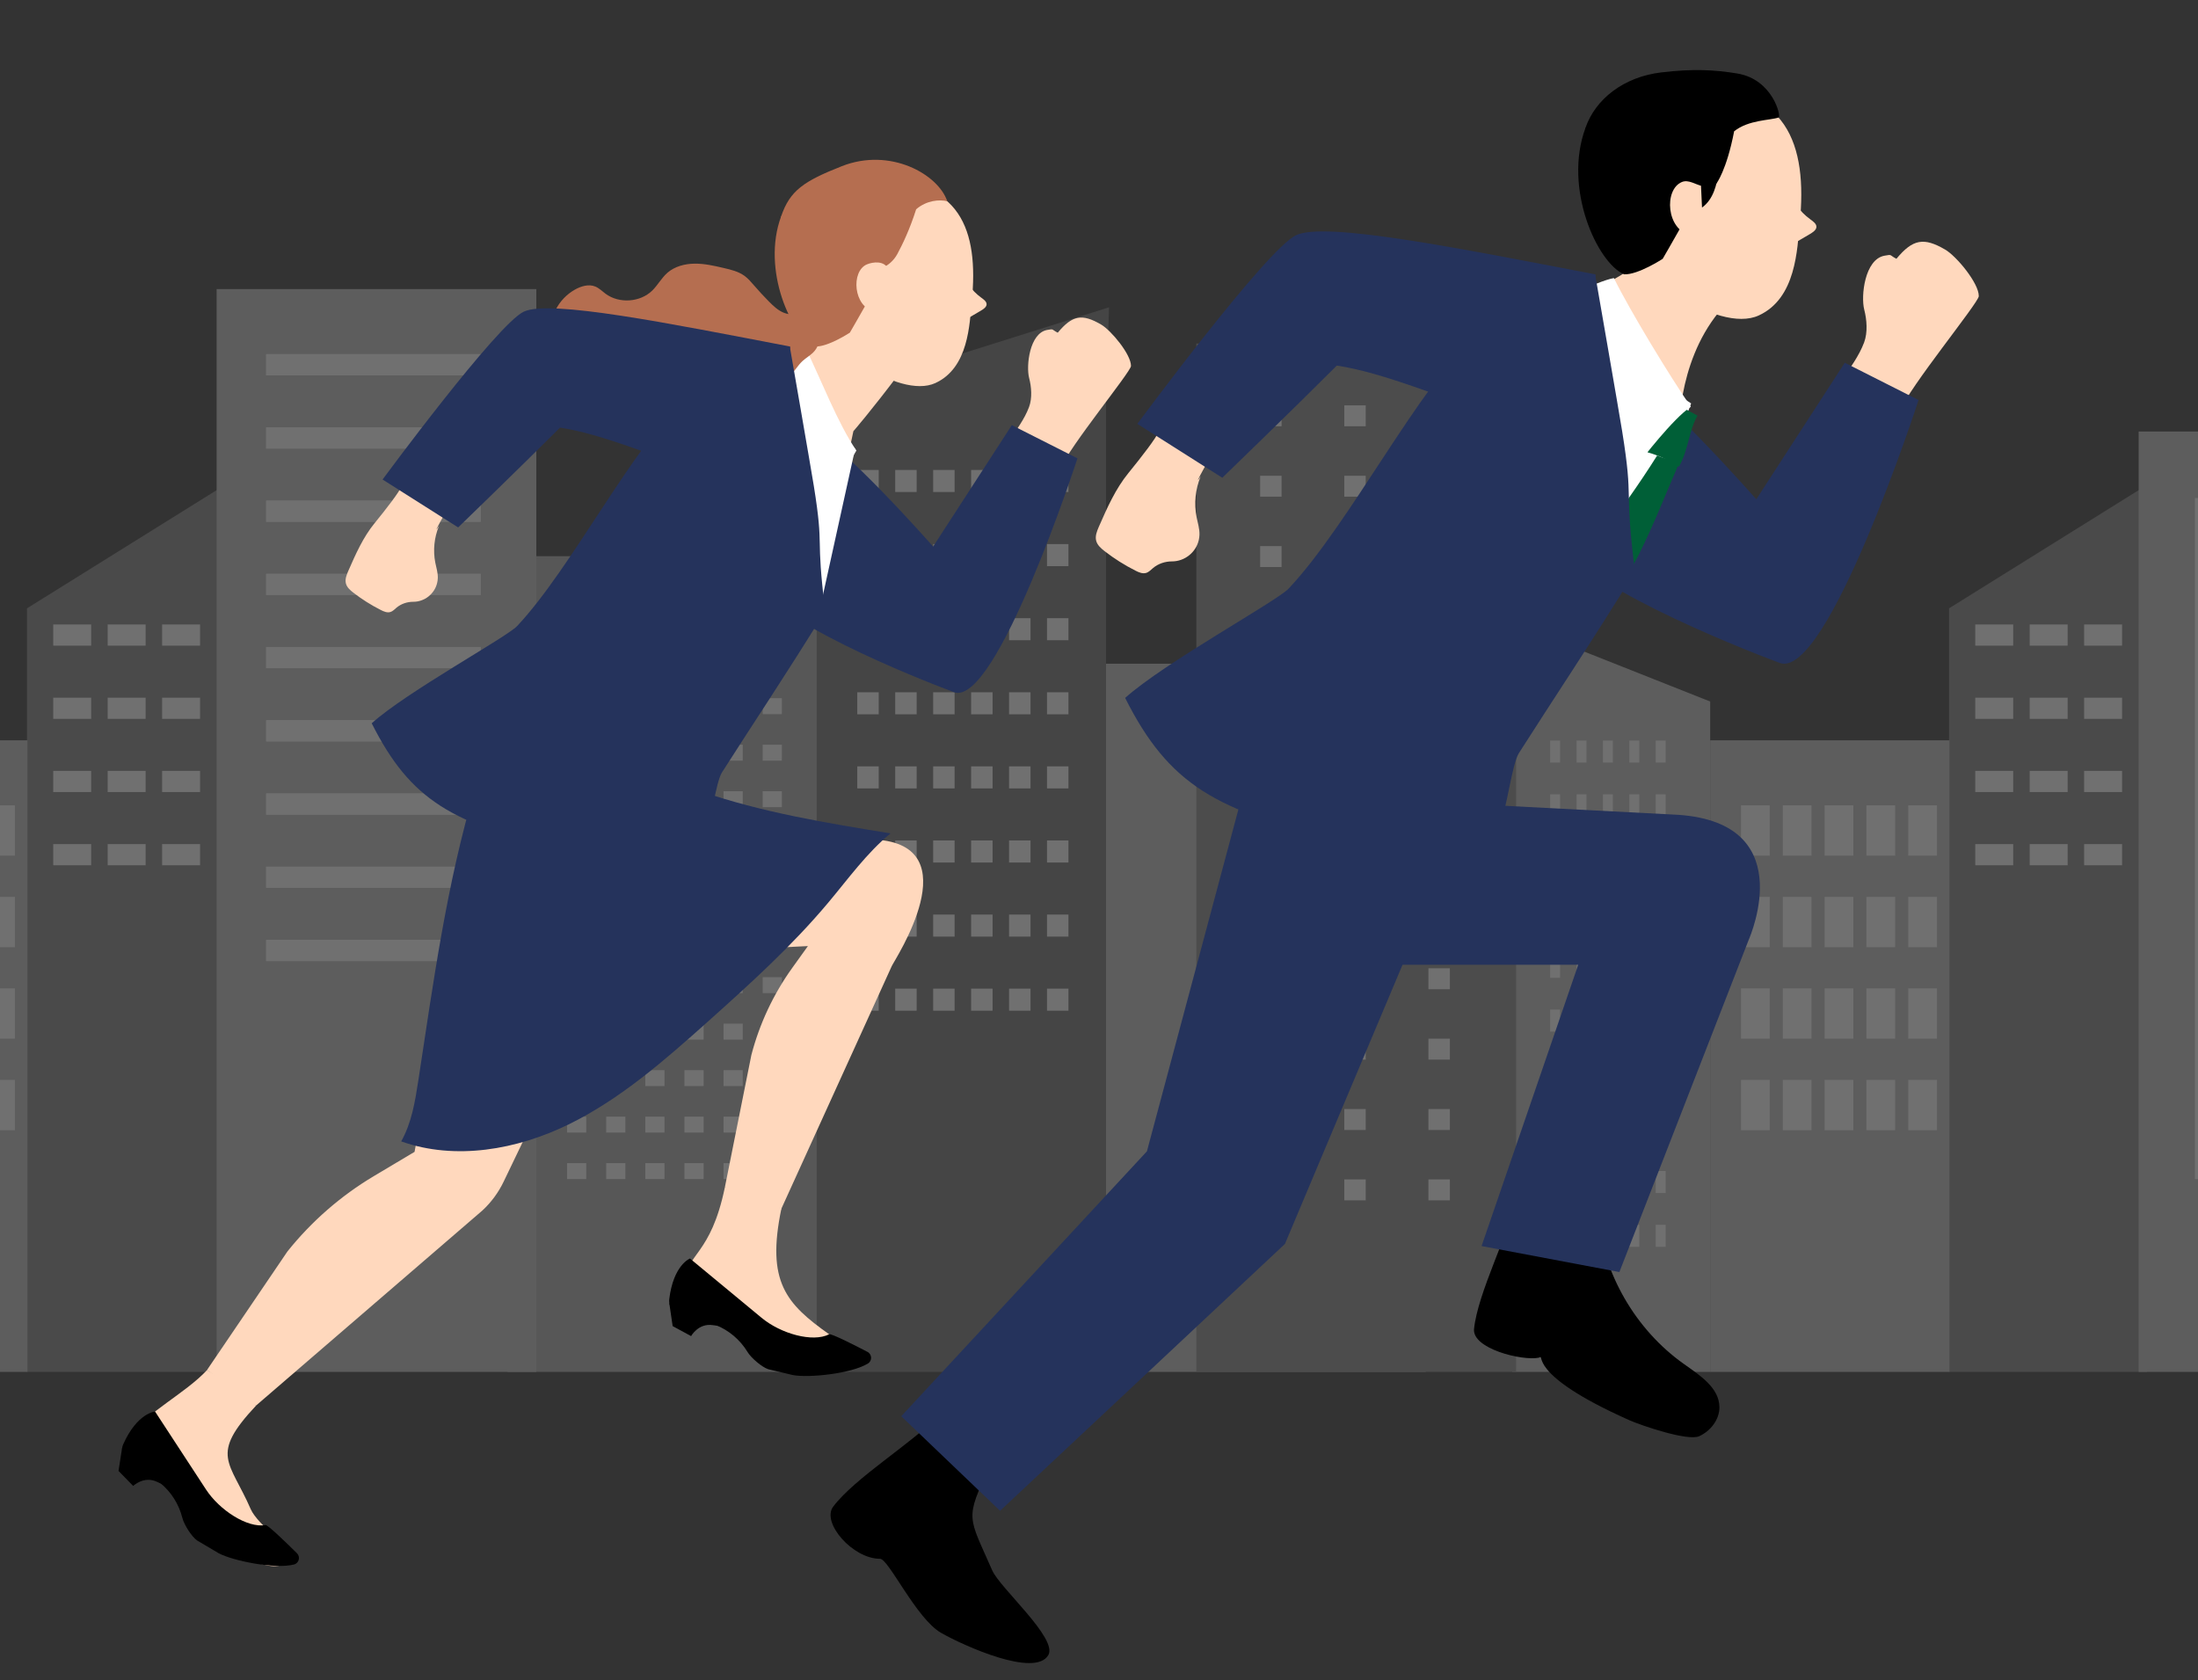 <svg xmlns="http://www.w3.org/2000/svg" xmlns:xlink="http://www.w3.org/1999/xlink" id="_&#x30EC;&#x30A4;&#x30E4;&#x30FC;_2" data-name="&#x30EC;&#x30A4;&#x30E4;&#x30FC; 2" viewBox="0 0 654.06 500"><rect x="0" y="0" width="654.06" height="500" fill="#333333" stroke="none"/><defs><style>      .cls-1 {        clip-path: url(#clippath);      }      .cls-2 {        fill: none;      }      .cls-2, .cls-3, .cls-4, .cls-5, .cls-6, .cls-7, .cls-8, .cls-9, .cls-10, .cls-11, .cls-12, .cls-13 {        stroke-width: 0px;      }      .cls-14 {        opacity: .3;      }      .cls-4 {        fill: gray;      }      .cls-5 {        fill: #707070;      }      .cls-6 {        fill: #25335c;      }      .cls-7 {        fill: #ababab;      }      .cls-8 {        fill: #bfbfbf;      }      .cls-9 {        fill: #858585;      }      .cls-10 {        fill: #b56e50;      }      .cls-11 {        fill: #fff;      }      .cls-12 {        fill: #ffd8bd;      }      .cls-13 {        fill: #005f37;      }    </style><clipPath id="clippath"><rect class="cls-2" width="654.06" height="500"></rect></clipPath></defs><g id="_&#x30EC;&#x30A4;&#x30E4;&#x30FC;_1-2" data-name="&#x30EC;&#x30A4;&#x30E4;&#x30FC; 1"><g class="cls-1"><g><g class="cls-14"><rect class="cls-7" x="151.05" y="165.52" width="95.14" height="242.75"></rect><polygon class="cls-4" points="8.03 408.27 8.03 181.04 66.94 144.32 66.94 408.27 8.03 408.27"></polygon><rect class="cls-8" x="-63.04" y="220.32" width="71.21" height="187.95"></rect><rect class="cls-8" x="64.46" y="86.03" width="95.14" height="322.24"></rect><polygon class="cls-5" points="243.02 408.27 243.02 118.84 330.02 91.45 329.12 118.84 329.12 408.27 243.02 408.27"></polygon><polygon class="cls-8" points="449.99 408.27 449.99 185.42 508.9 208.77 508.9 408.27 449.99 408.27"></polygon><rect class="cls-8" x="329.12" y="197.52" width="95.14" height="210.75"></rect><g><rect class="cls-11" x="-4.11" y="321.38" width="8.55" height="14.97"></rect><rect class="cls-11" x="-4.11" y="294.14" width="8.55" height="14.97"></rect><rect class="cls-11" x="-4.11" y="266.91" width="8.55" height="14.97"></rect><rect class="cls-11" x="-4.11" y="239.68" width="8.55" height="14.97"></rect></g><rect class="cls-2" x="-53.87" y="239.68" width="60.93" height="102.98"></rect><g><rect class="cls-11" x="48.24" y="251.2" width="11.29" height="6.3"></rect><rect class="cls-11" x="32.04" y="251.2" width="11.29" height="6.3"></rect><rect class="cls-11" x="15.84" y="251.2" width="11.29" height="6.3"></rect><rect class="cls-11" x="48.24" y="229.41" width="11.29" height="6.3"></rect><rect class="cls-11" x="32.04" y="229.41" width="11.29" height="6.3"></rect><rect class="cls-11" x="15.84" y="229.41" width="11.29" height="6.3"></rect><rect class="cls-11" x="48.24" y="207.63" width="11.29" height="6.3"></rect><rect class="cls-11" x="32.04" y="207.63" width="11.29" height="6.3"></rect><rect class="cls-11" x="15.84" y="207.63" width="11.29" height="6.3"></rect><rect class="cls-11" x="48.24" y="185.84" width="11.29" height="6.3"></rect><rect class="cls-11" x="32.04" y="185.84" width="11.29" height="6.3"></rect><rect class="cls-11" x="15.84" y="185.84" width="11.29" height="6.3"></rect></g><rect class="cls-2" x="15.84" y="182.69" width="43.3" height="85.28"></rect><rect class="cls-9" x="356" y="102.24" width="95.14" height="306.03"></rect><g><rect class="cls-11" x="425.06" y="350.99" width="6.38" height="6.23"></rect><rect class="cls-11" x="400.02" y="350.99" width="6.38" height="6.23"></rect><rect class="cls-11" x="374.98" y="350.99" width="6.38" height="6.23"></rect><rect class="cls-11" x="425.06" y="330.05" width="6.38" height="6.23"></rect><rect class="cls-11" x="400.02" y="330.05" width="6.38" height="6.23"></rect><rect class="cls-11" x="374.98" y="330.05" width="6.38" height="6.23"></rect><rect class="cls-11" x="425.06" y="309.11" width="6.38" height="6.23"></rect><rect class="cls-11" x="400.02" y="309.11" width="6.38" height="6.23"></rect><rect class="cls-11" x="374.98" y="309.11" width="6.38" height="6.23"></rect><rect class="cls-11" x="425.06" y="288.16" width="6.38" height="6.23"></rect><rect class="cls-11" x="400.02" y="288.16" width="6.38" height="6.23"></rect><rect class="cls-11" x="374.98" y="288.16" width="6.38" height="6.23"></rect><rect class="cls-11" x="425.06" y="267.22" width="6.38" height="6.23"></rect><rect class="cls-11" x="400.02" y="267.22" width="6.38" height="6.23"></rect><rect class="cls-11" x="374.98" y="267.22" width="6.38" height="6.23"></rect><rect class="cls-11" x="425.06" y="246.28" width="6.38" height="6.23"></rect><rect class="cls-11" x="400.02" y="246.28" width="6.38" height="6.23"></rect><rect class="cls-11" x="374.98" y="246.28" width="6.38" height="6.23"></rect><rect class="cls-11" x="425.06" y="225.34" width="6.38" height="6.23"></rect><rect class="cls-11" x="400.02" y="225.34" width="6.38" height="6.23"></rect><rect class="cls-11" x="374.98" y="225.34" width="6.38" height="6.23"></rect><rect class="cls-11" x="425.06" y="204.4" width="6.38" height="6.23"></rect><rect class="cls-11" x="400.02" y="204.4" width="6.38" height="6.23"></rect><rect class="cls-11" x="374.98" y="204.4" width="6.38" height="6.23"></rect><rect class="cls-11" x="425.06" y="183.46" width="6.38" height="6.23"></rect><rect class="cls-11" x="400.02" y="183.46" width="6.38" height="6.23"></rect><rect class="cls-11" x="374.98" y="183.46" width="6.38" height="6.23"></rect><rect class="cls-11" x="425.06" y="162.52" width="6.38" height="6.23"></rect><rect class="cls-11" x="400.02" y="162.52" width="6.38" height="6.23"></rect><rect class="cls-11" x="374.98" y="162.52" width="6.38" height="6.23"></rect><rect class="cls-11" x="425.06" y="141.58" width="6.38" height="6.23"></rect><rect class="cls-11" x="400.02" y="141.58" width="6.38" height="6.23"></rect><rect class="cls-11" x="374.98" y="141.58" width="6.38" height="6.23"></rect><rect class="cls-11" x="425.06" y="120.63" width="6.38" height="6.23"></rect><rect class="cls-11" x="400.02" y="120.63" width="6.38" height="6.23"></rect><rect class="cls-11" x="374.98" y="120.63" width="6.38" height="6.23"></rect></g><rect class="cls-2" x="366.15" y="120.64" width="74.84" height="239.52"></rect><g><rect class="cls-11" x="311.56" y="294.22" width="6.38" height="6.56"></rect><rect class="cls-11" x="300.27" y="294.22" width="6.38" height="6.56"></rect><rect class="cls-11" x="288.98" y="294.22" width="6.38" height="6.56"></rect><rect class="cls-11" x="277.68" y="294.22" width="6.38" height="6.56"></rect><rect class="cls-11" x="266.39" y="294.22" width="6.38" height="6.56"></rect><rect class="cls-11" x="255.1" y="294.22" width="6.38" height="6.56"></rect><rect class="cls-11" x="311.56" y="272.17" width="6.38" height="6.56"></rect><rect class="cls-11" x="300.27" y="272.17" width="6.38" height="6.56"></rect><rect class="cls-11" x="288.98" y="272.17" width="6.38" height="6.56"></rect><rect class="cls-11" x="277.68" y="272.17" width="6.38" height="6.56"></rect><rect class="cls-11" x="266.39" y="272.17" width="6.38" height="6.56"></rect><rect class="cls-11" x="255.1" y="272.17" width="6.38" height="6.56"></rect><rect class="cls-11" x="311.56" y="250.12" width="6.38" height="6.56"></rect><rect class="cls-11" x="300.27" y="250.12" width="6.38" height="6.56"></rect><rect class="cls-11" x="288.98" y="250.12" width="6.38" height="6.56"></rect><rect class="cls-11" x="277.68" y="250.12" width="6.38" height="6.56"></rect><rect class="cls-11" x="266.39" y="250.12" width="6.38" height="6.56"></rect><rect class="cls-11" x="255.1" y="250.12" width="6.38" height="6.56"></rect><rect class="cls-11" x="311.56" y="228.07" width="6.38" height="6.56"></rect><rect class="cls-11" x="300.27" y="228.07" width="6.38" height="6.56"></rect><rect class="cls-11" x="288.98" y="228.07" width="6.38" height="6.56"></rect><rect class="cls-11" x="277.68" y="228.07" width="6.38" height="6.56"></rect><rect class="cls-11" x="266.39" y="228.07" width="6.38" height="6.56"></rect><rect class="cls-11" x="255.1" y="228.07" width="6.38" height="6.56"></rect><rect class="cls-11" x="311.56" y="206.02" width="6.38" height="6.56"></rect><rect class="cls-11" x="300.27" y="206.02" width="6.38" height="6.56"></rect><rect class="cls-11" x="288.98" y="206.02" width="6.38" height="6.56"></rect><rect class="cls-11" x="277.68" y="206.02" width="6.38" height="6.56"></rect><rect class="cls-11" x="266.39" y="206.02" width="6.38" height="6.56"></rect><rect class="cls-11" x="255.1" y="206.02" width="6.38" height="6.56"></rect><rect class="cls-11" x="311.56" y="183.97" width="6.38" height="6.56"></rect><rect class="cls-11" x="300.27" y="183.97" width="6.38" height="6.56"></rect><rect class="cls-11" x="288.98" y="183.97" width="6.38" height="6.56"></rect><rect class="cls-11" x="277.68" y="183.97" width="6.38" height="6.56"></rect><rect class="cls-11" x="266.39" y="183.97" width="6.38" height="6.56"></rect><rect class="cls-11" x="255.1" y="183.97" width="6.38" height="6.56"></rect><rect class="cls-11" x="311.56" y="161.92" width="6.38" height="6.56"></rect><rect class="cls-11" x="300.27" y="161.92" width="6.38" height="6.56"></rect><rect class="cls-11" x="288.98" y="161.92" width="6.38" height="6.56"></rect><rect class="cls-11" x="277.68" y="161.92" width="6.38" height="6.56"></rect><rect class="cls-11" x="266.39" y="161.92" width="6.38" height="6.56"></rect><rect class="cls-11" x="255.1" y="161.92" width="6.38" height="6.56"></rect><rect class="cls-11" x="311.56" y="139.86" width="6.38" height="6.56"></rect><rect class="cls-11" x="300.27" y="139.86" width="6.38" height="6.56"></rect><rect class="cls-11" x="288.98" y="139.86" width="6.38" height="6.56"></rect><rect class="cls-11" x="277.68" y="139.86" width="6.38" height="6.56"></rect><rect class="cls-11" x="266.39" y="139.86" width="6.38" height="6.56"></rect><rect class="cls-11" x="255.1" y="139.86" width="6.38" height="6.56"></rect></g><g><rect class="cls-11" x="492.7" y="364.49" width="2.95" height="6.56"></rect><rect class="cls-11" x="484.85" y="364.49" width="2.95" height="6.56"></rect><rect class="cls-11" x="476.99" y="364.49" width="2.95" height="6.56"></rect><rect class="cls-11" x="469.14" y="364.49" width="2.95" height="6.56"></rect><rect class="cls-11" x="461.28" y="364.49" width="2.95" height="6.56"></rect><rect class="cls-11" x="492.7" y="348.48" width="2.95" height="6.56"></rect><rect class="cls-11" x="484.85" y="348.48" width="2.95" height="6.56"></rect><rect class="cls-11" x="476.99" y="348.48" width="2.95" height="6.56"></rect><rect class="cls-11" x="469.14" y="348.48" width="2.95" height="6.56"></rect><rect class="cls-11" x="461.28" y="348.48" width="2.95" height="6.56"></rect><rect class="cls-11" x="492.7" y="332.47" width="2.95" height="6.56"></rect><rect class="cls-11" x="484.85" y="332.47" width="2.95" height="6.56"></rect><rect class="cls-11" x="476.99" y="332.47" width="2.95" height="6.56"></rect><rect class="cls-11" x="469.14" y="332.47" width="2.95" height="6.56"></rect><rect class="cls-11" x="461.28" y="332.47" width="2.95" height="6.56"></rect><rect class="cls-11" x="492.7" y="316.45" width="2.95" height="6.56"></rect><rect class="cls-11" x="484.85" y="316.45" width="2.95" height="6.56"></rect><rect class="cls-11" x="476.99" y="316.45" width="2.95" height="6.56"></rect><rect class="cls-11" x="469.14" y="316.45" width="2.95" height="6.56"></rect><rect class="cls-11" x="461.28" y="316.45" width="2.95" height="6.56"></rect><rect class="cls-11" x="492.7" y="300.44" width="2.95" height="6.56"></rect><rect class="cls-11" x="484.85" y="300.44" width="2.95" height="6.56"></rect><rect class="cls-11" x="476.99" y="300.44" width="2.95" height="6.56"></rect><rect class="cls-11" x="469.14" y="300.44" width="2.95" height="6.56"></rect><rect class="cls-11" x="461.28" y="300.44" width="2.95" height="6.56"></rect><rect class="cls-11" x="492.7" y="284.43" width="2.95" height="6.56"></rect><rect class="cls-11" x="484.85" y="284.43" width="2.95" height="6.56"></rect><rect class="cls-11" x="476.99" y="284.43" width="2.95" height="6.56"></rect><rect class="cls-11" x="469.14" y="284.43" width="2.95" height="6.56"></rect><rect class="cls-11" x="461.28" y="284.43" width="2.95" height="6.56"></rect><rect class="cls-11" x="492.7" y="268.42" width="2.95" height="6.56"></rect><rect class="cls-11" x="484.85" y="268.42" width="2.95" height="6.56"></rect><rect class="cls-11" x="476.99" y="268.42" width="2.95" height="6.56"></rect><rect class="cls-11" x="469.14" y="268.42" width="2.95" height="6.56"></rect><rect class="cls-11" x="461.28" y="268.42" width="2.95" height="6.56"></rect><rect class="cls-11" x="492.7" y="252.4" width="2.95" height="6.56"></rect><rect class="cls-11" x="484.85" y="252.4" width="2.95" height="6.56"></rect><rect class="cls-11" x="476.99" y="252.4" width="2.95" height="6.56"></rect><rect class="cls-11" x="469.14" y="252.4" width="2.95" height="6.56"></rect><rect class="cls-11" x="461.28" y="252.4" width="2.95" height="6.56"></rect><rect class="cls-11" x="492.7" y="236.39" width="2.95" height="6.56"></rect><rect class="cls-11" x="484.85" y="236.39" width="2.95" height="6.56"></rect><rect class="cls-11" x="476.99" y="236.39" width="2.95" height="6.56"></rect><rect class="cls-11" x="469.14" y="236.39" width="2.95" height="6.56"></rect><rect class="cls-11" x="461.28" y="236.39" width="2.95" height="6.56"></rect><rect class="cls-11" x="492.7" y="220.38" width="2.95" height="6.56"></rect><rect class="cls-11" x="484.85" y="220.38" width="2.95" height="6.56"></rect><rect class="cls-11" x="476.99" y="220.38" width="2.95" height="6.56"></rect><rect class="cls-11" x="469.14" y="220.38" width="2.95" height="6.56"></rect><rect class="cls-11" x="461.28" y="220.38" width="2.95" height="6.56"></rect></g><rect class="cls-2" x="461.28" y="220.38" width="36.33" height="154.19"></rect><g><rect class="cls-11" x="79.2" y="279.7" width="63.82" height="6.3"></rect><rect class="cls-11" x="79.2" y="279.7" width="63.82" height="6.3"></rect><rect class="cls-11" x="79.2" y="257.92" width="63.82" height="6.3"></rect><rect class="cls-11" x="79.2" y="257.92" width="63.82" height="6.3"></rect><rect class="cls-11" x="79.2" y="236.13" width="63.82" height="6.3"></rect><rect class="cls-11" x="79.2" y="236.13" width="63.82" height="6.3"></rect><rect class="cls-11" x="79.2" y="214.34" width="63.82" height="6.3"></rect><rect class="cls-11" x="79.2" y="214.34" width="63.82" height="6.3"></rect><rect class="cls-11" x="79.2" y="192.55" width="63.82" height="6.3"></rect><rect class="cls-11" x="79.2" y="192.55" width="63.82" height="6.3"></rect><rect class="cls-11" x="79.2" y="170.77" width="63.82" height="6.3"></rect><rect class="cls-11" x="79.2" y="170.77" width="63.82" height="6.3"></rect><rect class="cls-11" x="79.2" y="148.98" width="63.82" height="6.3"></rect><rect class="cls-11" x="79.2" y="148.98" width="63.82" height="6.3"></rect><rect class="cls-11" x="79.2" y="127.19" width="63.82" height="6.3"></rect><rect class="cls-11" x="79.2" y="127.19" width="63.82" height="6.3"></rect><rect class="cls-11" x="79.2" y="105.4" width="63.82" height="6.3"></rect><rect class="cls-11" x="79.2" y="105.4" width="63.82" height="6.3"></rect></g><rect class="cls-2" x="79.2" y="105.4" width="65.65" height="184.24"></rect><g><rect class="cls-11" x="226.95" y="346.14" width="5.71" height="4.75"></rect><rect class="cls-11" x="215.31" y="346.14" width="5.71" height="4.75"></rect><rect class="cls-11" x="203.67" y="346.14" width="5.71" height="4.75"></rect><rect class="cls-11" x="192.02" y="346.14" width="5.71" height="4.75"></rect><rect class="cls-11" x="180.38" y="346.14" width="5.71" height="4.75"></rect><rect class="cls-11" x="168.74" y="346.14" width="5.71" height="4.75"></rect><rect class="cls-11" x="226.95" y="332.31" width="5.71" height="4.75"></rect><rect class="cls-11" x="215.31" y="332.31" width="5.71" height="4.75"></rect><rect class="cls-11" x="203.67" y="332.31" width="5.71" height="4.75"></rect><rect class="cls-11" x="192.02" y="332.31" width="5.71" height="4.75"></rect><rect class="cls-11" x="180.38" y="332.31" width="5.71" height="4.75"></rect><rect class="cls-11" x="168.74" y="332.31" width="5.71" height="4.75"></rect><rect class="cls-11" x="226.95" y="318.47" width="5.71" height="4.75"></rect><rect class="cls-11" x="215.31" y="318.47" width="5.71" height="4.75"></rect><rect class="cls-11" x="203.67" y="318.47" width="5.71" height="4.75"></rect><rect class="cls-11" x="192.02" y="318.47" width="5.71" height="4.75"></rect><rect class="cls-11" x="180.38" y="318.47" width="5.71" height="4.75"></rect><rect class="cls-11" x="168.74" y="318.47" width="5.71" height="4.75"></rect><rect class="cls-11" x="226.95" y="304.64" width="5.71" height="4.75"></rect><rect class="cls-11" x="215.31" y="304.64" width="5.71" height="4.75"></rect><rect class="cls-11" x="203.67" y="304.64" width="5.71" height="4.75"></rect><rect class="cls-11" x="192.02" y="304.64" width="5.71" height="4.75"></rect><rect class="cls-11" x="180.38" y="304.64" width="5.71" height="4.75"></rect><rect class="cls-11" x="168.74" y="304.64" width="5.71" height="4.75"></rect><rect class="cls-11" x="226.95" y="290.8" width="5.71" height="4.75"></rect><rect class="cls-11" x="215.31" y="290.8" width="5.71" height="4.75"></rect><rect class="cls-11" x="203.67" y="290.8" width="5.71" height="4.75"></rect><rect class="cls-11" x="192.02" y="290.8" width="5.71" height="4.75"></rect><rect class="cls-11" x="180.38" y="290.8" width="5.71" height="4.75"></rect><rect class="cls-11" x="168.74" y="290.8" width="5.71" height="4.75"></rect><rect class="cls-11" x="226.95" y="276.96" width="5.71" height="4.75"></rect><rect class="cls-11" x="215.31" y="276.96" width="5.71" height="4.75"></rect><rect class="cls-11" x="203.67" y="276.96" width="5.71" height="4.75"></rect><rect class="cls-11" x="192.02" y="276.96" width="5.71" height="4.75"></rect><rect class="cls-11" x="180.38" y="276.96" width="5.71" height="4.75"></rect><rect class="cls-11" x="168.74" y="276.96" width="5.71" height="4.75"></rect><rect class="cls-11" x="226.95" y="263.13" width="5.71" height="4.75"></rect><rect class="cls-11" x="215.31" y="263.13" width="5.71" height="4.75"></rect><rect class="cls-11" x="203.67" y="263.13" width="5.71" height="4.75"></rect><rect class="cls-11" x="192.02" y="263.13" width="5.71" height="4.75"></rect><rect class="cls-11" x="180.38" y="263.13" width="5.71" height="4.75"></rect><rect class="cls-11" x="168.74" y="263.13" width="5.71" height="4.75"></rect><rect class="cls-11" x="226.95" y="249.29" width="5.71" height="4.75"></rect><rect class="cls-11" x="215.31" y="249.29" width="5.71" height="4.75"></rect><rect class="cls-11" x="203.67" y="249.29" width="5.71" height="4.75"></rect><rect class="cls-11" x="192.02" y="249.29" width="5.71" height="4.75"></rect><rect class="cls-11" x="180.38" y="249.29" width="5.71" height="4.75"></rect><rect class="cls-11" x="168.74" y="249.29" width="5.71" height="4.75"></rect><rect class="cls-11" x="226.95" y="235.46" width="5.71" height="4.75"></rect><rect class="cls-11" x="215.31" y="235.46" width="5.71" height="4.75"></rect><rect class="cls-11" x="203.67" y="235.46" width="5.71" height="4.75"></rect><rect class="cls-11" x="192.02" y="235.46" width="5.71" height="4.75"></rect><rect class="cls-11" x="180.38" y="235.46" width="5.71" height="4.75"></rect><rect class="cls-11" x="168.74" y="235.46" width="5.71" height="4.75"></rect><rect class="cls-11" x="226.95" y="221.62" width="5.71" height="4.75"></rect><rect class="cls-11" x="215.31" y="221.62" width="5.71" height="4.75"></rect><rect class="cls-11" x="203.67" y="221.62" width="5.71" height="4.75"></rect><rect class="cls-11" x="192.02" y="221.62" width="5.71" height="4.75"></rect><rect class="cls-11" x="180.38" y="221.62" width="5.71" height="4.75"></rect><rect class="cls-11" x="168.74" y="221.62" width="5.71" height="4.75"></rect><rect class="cls-11" x="226.95" y="207.78" width="5.71" height="4.75"></rect><rect class="cls-11" x="215.31" y="207.78" width="5.71" height="4.75"></rect><rect class="cls-11" x="203.67" y="207.78" width="5.71" height="4.75"></rect><rect class="cls-11" x="192.02" y="207.78" width="5.71" height="4.75"></rect><rect class="cls-11" x="180.38" y="207.78" width="5.71" height="4.75"></rect><rect class="cls-11" x="168.74" y="207.78" width="5.71" height="4.75"></rect><rect class="cls-11" x="226.95" y="193.95" width="5.71" height="4.75"></rect><rect class="cls-11" x="215.31" y="193.95" width="5.71" height="4.75"></rect><rect class="cls-11" x="203.67" y="193.95" width="5.71" height="4.75"></rect><rect class="cls-11" x="192.02" y="193.95" width="5.71" height="4.75"></rect><rect class="cls-11" x="180.38" y="193.95" width="5.71" height="4.75"></rect><rect class="cls-11" x="168.74" y="193.95" width="5.71" height="4.75"></rect><rect class="cls-11" x="226.95" y="180.11" width="5.71" height="4.75"></rect><rect class="cls-11" x="215.31" y="180.11" width="5.71" height="4.75"></rect><rect class="cls-11" x="203.67" y="180.11" width="5.71" height="4.75"></rect><rect class="cls-11" x="192.02" y="180.11" width="5.71" height="4.75"></rect><rect class="cls-11" x="180.38" y="180.11" width="5.71" height="4.75"></rect><rect class="cls-11" x="168.74" y="180.11" width="5.71" height="4.75"></rect></g><rect class="cls-2" x="165.79" y="180.11" width="66.36" height="178.57"></rect><polygon class="cls-4" points="579.97 408.27 579.97 181.04 638.89 144.32 638.89 408.27 579.97 408.27"></polygon><rect class="cls-8" x="508.9" y="220.32" width="71.21" height="187.95"></rect><rect class="cls-8" x="636.4" y="128.42" width="95.14" height="279.85"></rect><g><rect class="cls-11" x="567.83" y="321.38" width="8.55" height="14.97"></rect><rect class="cls-11" x="555.39" y="321.38" width="8.55" height="14.97"></rect><rect class="cls-11" x="542.95" y="321.38" width="8.55" height="14.97"></rect><rect class="cls-11" x="530.51" y="321.38" width="8.55" height="14.97"></rect><rect class="cls-11" x="518.07" y="321.38" width="8.55" height="14.97"></rect><rect class="cls-11" x="567.83" y="294.14" width="8.55" height="14.97"></rect><rect class="cls-11" x="555.39" y="294.14" width="8.55" height="14.97"></rect><rect class="cls-11" x="542.95" y="294.14" width="8.55" height="14.97"></rect><rect class="cls-11" x="530.51" y="294.14" width="8.55" height="14.97"></rect><rect class="cls-11" x="518.07" y="294.14" width="8.55" height="14.97"></rect><rect class="cls-11" x="567.83" y="266.91" width="8.55" height="14.97"></rect><rect class="cls-11" x="555.39" y="266.91" width="8.55" height="14.97"></rect><rect class="cls-11" x="542.95" y="266.91" width="8.55" height="14.97"></rect><rect class="cls-11" x="530.51" y="266.91" width="8.55" height="14.97"></rect><rect class="cls-11" x="518.07" y="266.91" width="8.55" height="14.97"></rect><rect class="cls-11" x="567.83" y="239.68" width="8.55" height="14.97"></rect><rect class="cls-11" x="555.39" y="239.68" width="8.55" height="14.97"></rect><rect class="cls-11" x="542.95" y="239.68" width="8.55" height="14.97"></rect><rect class="cls-11" x="530.51" y="239.68" width="8.55" height="14.97"></rect><rect class="cls-11" x="518.07" y="239.68" width="8.55" height="14.97"></rect></g><rect class="cls-2" x="518.07" y="239.68" width="60.93" height="102.98"></rect><g><rect class="cls-11" x="620.18" y="251.2" width="11.29" height="6.3"></rect><rect class="cls-11" x="603.98" y="251.2" width="11.29" height="6.3"></rect><rect class="cls-11" x="587.78" y="251.2" width="11.29" height="6.3"></rect><rect class="cls-11" x="620.18" y="229.41" width="11.29" height="6.3"></rect><rect class="cls-11" x="603.98" y="229.41" width="11.29" height="6.3"></rect><rect class="cls-11" x="587.78" y="229.41" width="11.29" height="6.3"></rect><rect class="cls-11" x="620.18" y="207.63" width="11.29" height="6.3"></rect><rect class="cls-11" x="603.98" y="207.63" width="11.29" height="6.3"></rect><rect class="cls-11" x="587.78" y="207.63" width="11.29" height="6.3"></rect><rect class="cls-11" x="620.18" y="185.84" width="11.29" height="6.3"></rect><rect class="cls-11" x="603.98" y="185.84" width="11.29" height="6.3"></rect><rect class="cls-11" x="587.78" y="185.84" width="11.29" height="6.3"></rect></g><rect class="cls-2" x="587.78" y="182.69" width="43.3" height="85.28"></rect><rect class="cls-11" x="553.88" y="247.46" width="202.69" height="4.16" transform="translate(904.76 -405.68) rotate(90)"></rect></g><g><path class="cls-12" d="m300.38,131.14c2.06-3.28,4.47-6.35,5.83-10,1-2.68.71-6.05.03-8.64-.95-3.68.15-13.34,5.33-14.3,2.18-.4,1.21-.19,3.18.81,4.33-5.2,7.23-5.75,12.92-2.42,2.97,1.74,8.91,8.88,8.88,12.32-.01,1.71-18.63,24.38-20.79,30.3-6.03-1.89-13.83-4.98-15.38-8.05Z"></path><path class="cls-6" d="m240.42,127.35c9.5,3.71,37.25,35.31,37.25,35.31l23.42-36.14,19.53,9.88s-24.14,74.29-36.78,69.58c-11.42-4.25-55.74-21.94-58.96-33.69-2.4-8.73,11.95-40.7,15.54-44.95Z"></path><path class="cls-12" d="m267.75,110.95c-2.79-1.33-14.2-12.47-16.63-14.38-8.52,6.13-12.67,12.29-41.28,15.44-22.55,36.3,16.56,79.83,37.13,46.71,3.31-12.76,6.97-30.39,6.97-30.39,0,0,5.2-5.96,13.8-17.38Z"></path><path class="cls-11" d="m220.84,109.65c12.9,9.62,33.63,23.89,33.63,23.89l-10.72,48.7s-36.23,55.95-44.71,70.41c-15.09-4.93-57.76-13.58-41.85-37.73,19.27-23.23,45.85-78.26,63.64-105.27Z"></path><path class="cls-12" d="m259.61,53.97c-19.88.9-19.36,19.82-17.91,33.63,1.58,15.14,25.85,31.35,36.63,26.4,9.94-4.56,10.17-17.59,10.85-24.42,2.1-20.92-3.32-36.8-29.57-35.62Z"></path><path class="cls-10" d="m232.46,64.33c-5.96,16.05,3.14,35.81,10.24,38.78,3.72.14,10.19-4.11,10.19-4.11,0,0,10.84-18.68,10.53-19.25-.64-1.18-16.25-7.36-17.17-8.34-.64-.69-1.65-.86-2.59-1-3.12-.44-6.38-6.72-11.2-6.08Z"></path><path class="cls-6" d="m140.77,253.29c.97-9.07,1.94-18.13,2.91-27.2,19.66.68,37.65,2.02,60.89,6.22-1.13,9.13-1.51,29.82-2.62,30.53-.83.53-18.91-2.54-35.98-3.45-9.55-.51-19.73-1.23-25.2-6.09Z"></path><path class="cls-11" d="m239.98,104.11c4.23,8.62,9.4,22.08,14.86,29.97-4.56,7.34-7.83,18.49-7.83,18.49,0,0-22.07-33.26-26.54-40.38,4.59-1.66,14.68-7.16,19.51-8.08Z"></path><path class="cls-10" d="m250.45,49.48c-11.26,4.44-15.37,7.22-17.99,14.85-2.55,26.75,21.3,19.07,29.88,15.49,1.99-.83,3.63-2.3,4.66-4.19,1.49-2.74,3.72-7.35,5.62-13.35,3.12-2.68,6.95-2.96,9.26-2.39-2.69-8.02-16.96-16.12-31.42-10.42Z"></path><path class="cls-12" d="m232.51,359.71c-4.52,21.75,1.4,28.28,14.22,37.37,4.18,2.97,10.36,4.62,10.83,6.27.9,3.19-4.22-.38-7.23,1.01s-9.44,1.81-12.46.46c-27.93-12.44-35.03-17.3-34.5-22.54.97-9.55,8.09-8.52,12.33-28.94,8.94.92,12.75,1.1,16.81,6.36Z"></path><path class="cls-12" d="m76.19,418.31c-13.92,14.87-7.85,16.41-1.58,30.81,2.05,4.7,12.03,11.41,11.36,14.14-1.67,6.75-15.27-.27-21.38-3.75-6.59-3.76-12.59-20.23-14.83-20.15-4.91-4.5-14.75-7.44-11.59-11.64,5.77-7.67,16.87-12.97,23.43-19.98,6.91,4.27,10.25,5.01,14.59,10.58Z"></path><path class="cls-10" d="m238.55,92.41c-1.36,1.28-3.53,1.36-5.27.68-1.74-.69-3.13-2.01-4.44-3.33-1.53-1.55-3.01-3.14-4.43-4.79-.89-1.02-1.76-2.07-2.86-2.87-1.8-1.31-4.04-1.85-6.21-2.35-2.84-.66-5.71-1.32-8.63-1.29-2.92.03-5.93.81-8.11,2.72-1.75,1.53-2.86,3.67-4.52,5.3-3.6,3.51-9.84,3.93-13.89.93-1-.74-1.89-1.67-3.05-2.14-1.95-.8-4.21-.12-6.05.91-4.82,2.69-8.24,8.57-6.41,13.75,1.11,3.15,3.93,5.47,7.02,6.79s6.48,1.75,9.82,2.18c3.23.41,6.49.82,9.74.62,4.65-.29,9.34-1.81,13.9-.83,4.21.9,7.67,3.8,11.65,5.41,4.05,1.63,8.65,1.87,12.85.68,1.97-.56,3.88-1.45,5.35-2.87,1.41-1.36,2.36-3.14,3.8-4.47.99-.91,2.19-1.58,3.15-2.53,2.68-2.62,2.94-7.31-3.41-12.49Z"></path><path id="_&#x30D1;&#x30B9;_" data-name="&amp;lt;&#x30D1;&#x30B9;&amp;gt;" class="cls-12" d="m264.36,80.16c-1.17-2.7-4.61-2.22-6.37-1.49-4.85,2.01-4.11,12.78,2.33,14.07,1.37-3.93,3.68-7.46,4.04-12.58Z"></path><path class="cls-12" d="m130.62,156.55c-1.42,3.41-1.8,7.25-1.09,10.88.3,1.51.79,3.01.75,4.55-.01.5-.08.99-.19,1.47-.75,3.27-3.75,5.65-7.11,5.64-1.81,0-3.62.6-5,1.76-.58.49-1.11,1.08-1.83,1.29-.93.28-1.92-.15-2.79-.58-2.89-1.46-5.65-3.2-8.21-5.18-.94-.73-1.9-1.56-2.21-2.71-.34-1.27.19-2.59.72-3.8,2.17-4.95,4.38-9.97,7.8-14.16,3.42-4.19,7.49-9.44,8-10.97.61-.38,14.75,4.81,14.75,4.81,0,0-6.42,11.33-3.6,7.01Z"></path><path class="cls-12" d="m151.04,285.86l89.37-4.31-4.66,6.49c-5.61,7.82-9.73,16.6-12.16,25.91l-7.89,39.38,16.58,6.89,33.09-72.73c.71-1.67,23.6-36.03-5.02-37.64l-58.4-6.55-50.91,42.55Z"></path><path class="cls-12" d="m143.09,235.39l-19.73,107.4-12.1,7.21c-9.85,5.87-18.56,13.47-25.72,22.42l-23.95,35.3,14.59,10.58,67.41-58.1c2.6-2.42,4.72-5.3,6.26-8.5l52.1-108.39-58.86-7.93Z"></path><path class="cls-6" d="m203.95,118.7c-15.66,14.05-33.8,50.3-50.07,67.61-3.11,3.31-32.97,19.65-43.27,28.94,11.58,23.04,24.2,30.07,56.92,37.58,13.25,2.08,31.54,12.69,42.41-4.93,1.61-2.62,3.02-15.08,4.89-18.02,9.24-14.52,18.47-28.18,30.74-48.07-2.97-23.58-.24-17.56-3.4-37.2-.82-5.1-7.15-41.49-7.15-41.49,0,0-20.85,6.42-31.07,15.59Z"></path><path class="cls-6" d="m235.02,103.11c-36.07-6.91-71.3-14.01-79.14-10.37-7.92,3.67-42.04,49.96-42.04,49.96l22.49,14.26s17.91-17.3,30.31-29.7c12.23,1.81,28.34,8.59,51.77,16.94,4.68,1.67,17.84-40.86,16.61-41.1Z"></path><path class="cls-12" d="m288.35,84.9c.94,1.36,2.16,2.6,3.6,3.65.78.57,1.69,1.21,1.63,2.07-.06.81-.98,1.41-1.81,1.9-1.39.81-2.78,1.62-4.17,2.44-.75-3.05.1-6.24.75-10.05Z"></path><path class="cls-6" d="m141.33,234.78c-8.42,28.24-12.39,57.58-16.84,86.71-.96,6.26-1.99,12.67-5.11,18.19,16.17,5.73,34.44,2.47,49.85-5.07,15.41-7.55,28.48-19.03,41.27-30.46,12.62-11.28,25.22-22.69,36.08-35.67,5.9-7.05,11.33-14.61,18.41-20.47-19.07-3.1-38.25-6.23-56.51-12.54-6.35-2.19-12.63-4.78-19.27-5.72-7.29-1.03-14.7-.03-22,.97-6.8.93-13.6,1.86-25.88,4.08Z"></path><path class="cls-3" d="m46.14,420.07l15.16,23.2c4.01,6.14,12.3,11.54,17.72,10.59.67-.12,6.4,5.47,9.35,8.39,1.09,1.08.6,2.96-.89,3.34-5.69,1.46-18.16-1.11-22.35-3.32l-6.48-3.83c-1.63-1.14-3.87-4.71-4.36-6.64l-.04-.14c-1.04-4.08-3.36-7.72-6.62-10.38l-3.81-3.11s-9.37-3.42-7.15-8.36c4.2-9.39,9.47-9.73,9.47-9.73Z"></path><path class="cls-3" d="m36.33,430.92l-1.06,6.82,4.36,4.47s3.22-3.11,7.14-1.2,5.89,1.91,5.89,1.91l-16.32-12Z"></path><path class="cls-3" d="m205.32,374.54l21.35,17.67c5.65,4.68,15.16,7.39,20.06,4.87.61-.31,7.74,3.32,11.41,5.24,1.36.71,1.45,2.65.14,3.45-5,3.08-17.68,4.32-22.33,3.45l-7.33-1.74c-1.9-.61-5.09-3.36-6.13-5.06l-.08-.13c-2.2-3.59-5.49-6.38-9.39-7.95l-4.56-1.84s-9.96-.49-9.31-5.87c1.24-10.21,6.16-12.1,6.16-12.1Z"></path><path class="cls-3" d="m199.16,387.81l1,6.83,5.49,2.98s2.15-3.92,6.47-3.26c4.31.66,6.19.08,6.19.08l-19.14-6.63Z"></path></g><g><path class="cls-12" d="m548.16,113.15c2.32-3.68,5.02-7.14,6.55-11.25,1.12-3.02.79-6.8.04-9.72-1.07-4.14.17-15,5.99-16.08,2.45-.45,1.36-.22,3.58.91,4.86-5.85,8.13-6.47,14.53-2.72,3.34,1.95,10.02,9.98,9.98,13.85-.02,1.92-20.94,27.41-23.37,34.06-6.78-2.12-15.55-5.6-17.29-9.05Z"></path><path class="cls-6" d="m480.74,108.89c10.68,4.17,41.88,39.69,41.88,39.69l26.33-40.63,21.96,11.1s-27.14,83.52-41.35,78.23c-12.84-4.78-62.66-24.66-66.29-37.87-2.69-9.81,13.44-45.76,17.48-50.53Z"></path><path class="cls-12" d="m511.47,92.87c-3.14-1.49-15.96-16.43-18.69-18.58-9.58,6.89-14.24,13.82-46.41,17.36-14.99,24.13-9.51,57.64,11.41,70.64,23.75,14.75,11.59,24.88,28.17-1.8-10.17-6.32,13.71-30.76,13.71-30.76,0,0-.96-21.17,11.81-36.85Z"></path><path class="cls-11" d="m458.73,88.99c14.5,10.82,29.34,21.18,44.5,31.07-10.63,29.53-53.13,102.61-69,129.69-16.96-5.54-64.93-15.27-47.05-42.42,21.67-26.11,51.54-87.98,71.55-118.35Z"></path><path class="cls-12" d="m502.32,26.39c-22.35,1.01-21.76,22.28-20.14,37.81,1.78,17.02,29.07,35.24,41.17,29.68,11.17-5.12,11.43-19.78,12.2-27.45,2.36-23.52-3.73-41.37-33.24-40.04Z"></path><path class="cls-3" d="m471.8,38.04c-6.7,18.04,3.54,40.26,11.51,43.6,4.19.15,11.46-4.62,11.46-4.62,0,0,12.18-21,11.83-21.64-.72-1.33-18.27-8.27-19.3-9.38-.72-.78-1.86-.97-2.91-1.12-3.51-.5-7.18-7.55-12.6-6.84Z"></path><path class="cls-13" d="m492.29,117.97c5.98,1.84,7.31,2.78,12.84,5.71-2.57,4.4-2.69,10.33-5.56,15.24-2.84-1.93-5.99-3.39-9.3-4.31.55-5.05,1.11-10.1,2.02-16.64Z"></path><path class="cls-6" d="m368.72,250.48c1.09-10.19,2.18-20.39,3.27-30.58,22.11.77,42.33,2.27,68.46,6.99-1.27,10.27-1.7,33.52-2.95,34.32-.93.6-21.26-2.86-40.45-3.88-10.74-.57-22.18-1.39-28.33-6.84Z"></path><path class="cls-13" d="m499.76,137.57c-8.69,19.93-12.68,33.35-31.86,58.22-4.27-.74,2.71-.86-1.35-2.37-4.06-1.51-7.91-3.86-10.55-7.29,12.06-15.64,26.65-33.83,37.12-50.58,2.4,1.07,3.71,1.15,6.64,2.02Z"></path><path class="cls-11" d="m480.25,82.76c4.76,9.69,16.76,29.42,22.9,38.29-5.31,3.47-15,16.18-15,16.18,0,0-24.81-37.4-29.84-45.4,5.16-1.86,16.5-8.05,21.93-9.08Z"></path><path class="cls-3" d="m471.8,38.04c-3.49,36.59,38.94,16.6,38.94,16.6,0,0,3.05-3.93,5.29-15.58,4.29-3.41,10.67-3.22,13.22-4.09.86-.29-1.73-11.38-12.31-13.1-6.63-1.08-13.01-1.48-22.69-.31-11.03,1.33-19.5,7.89-22.45,16.47Z"></path><path class="cls-3" d="m475.37,361.45c1.67,17.58,11.31,34.26,25.71,44.47,4.7,3.34,10.5,7.04,10.57,12.8.05,3.73-2.63,7.13-6.01,8.69s-17.41-3.25-20.81-4.77c-31.4-13.99-24.75-19.98-26.87-18.6-5.02,1.03-19.93-2.67-19.33-8.55,1.1-10.74,10.43-28.55,12.67-39.11,10.05,1.04,15.8,4.98,24.07,5.06Z"></path><path class="cls-3" d="m294.59,436.4c-7.67,15.91-6.4,14.72.65,30.91,2.3,5.29,19.62,20.29,16.7,25.26-3.96,6.74-25.02-2.72-31.89-6.63-7.41-4.23-15.67-22.14-18.19-22.05-8.15,0-17.49-10.78-13.93-15.51,6.49-8.62,23.7-19.04,31.07-26.91,8.07,6.09,8.56,10.58,15.59,14.93Z"></path><path id="_&#x30D1;&#x30B9;_-2" data-name="&amp;lt;&#x30D1;&#x30B9;&amp;gt;" class="cls-12" d="m506.6,55.38c-2.04-.41-4.12-2.04-6.11-1.22-5.45,2.26-4.62,14.37,2.62,15.82,1.54-4.42,3.08-8.84,3.48-14.59Z"></path><path class="cls-12" d="m357.3,141.72c-1.6,3.84-2.03,8.15-1.22,12.23.34,1.7.89,3.39.85,5.12-.01.57-.09,1.12-.21,1.66-.85,3.68-4.21,6.35-7.99,6.34-2.03,0-4.07.67-5.62,1.98-.65.55-1.25,1.21-2.06,1.45-1.05.31-2.16-.16-3.14-.66-3.25-1.64-6.35-3.59-9.23-5.83-1.05-.82-2.13-1.76-2.48-3.04-.39-1.43.22-2.92.81-4.27,2.44-5.57,4.93-11.21,8.77-15.92,3.84-4.71,8.42-10.61,8.99-12.33.69-.43,16.58,5.4,16.58,5.4,0,0-7.22,12.73-4.04,7.88Z"></path><path class="cls-6" d="m380.27,287.1h89.37s-28.77,83.72-28.77,83.72l41.01,7.74,38.41-98.68c.8-1.87,15.36-35.95-22.55-37.48l-60.24-3.13-57.23,47.83Z"></path><polygon class="cls-6" points="371.33 230.35 341.29 342.63 268.18 421.47 297.59 449.61 382.36 370.19 437.5 239.26 371.33 230.35"></polygon><path class="cls-6" d="m439.75,99.16c-17.6,15.79-38,56.55-56.29,76.01-3.5,3.73-37.06,22.09-48.65,32.53,13.01,25.9,27.21,33.81,63.99,42.25,14.9,2.34,35.46,14.26,47.68-5.55,1.81-2.94,3.39-16.95,5.49-20.26,10.39-16.32,20.76-31.67,34.55-54.04-3.34-26.51-.27-19.74-3.82-41.82-.92-5.73-8.04-46.65-8.04-46.65,0,0-23.44,7.22-34.93,17.53Z"></path><path class="cls-3" d="m506.11,54.04c.12,2.57.24,5.15.36,7.72,1.65-1.15,2.8-2.91,3.54-4.78.74-1.87,1.11-3.86,1.47-5.84-1.74.48-3.48.96-5.37,2.9Z"></path><path class="cls-6" d="m474.67,81.64c-40.55-7.77-80.16-15.75-88.97-11.66s-47.26,56.16-47.26,56.16l25.28,16.04s20.14-19.45,34.07-33.38c13.75,2.03,31.87,9.65,58.2,19.05,5.26,1.88,20.06-45.94,18.68-46.2Z"></path><path class="cls-12" d="m534.63,61.16c1.06,1.53,2.43,2.92,4.05,4.1.87.64,1.9,1.36,1.83,2.32-.07.91-1.1,1.59-2.04,2.14-1.56.91-3.12,1.83-4.68,2.74-.84-3.43.12-7.02.85-11.3Z"></path></g></g></g></g></svg>